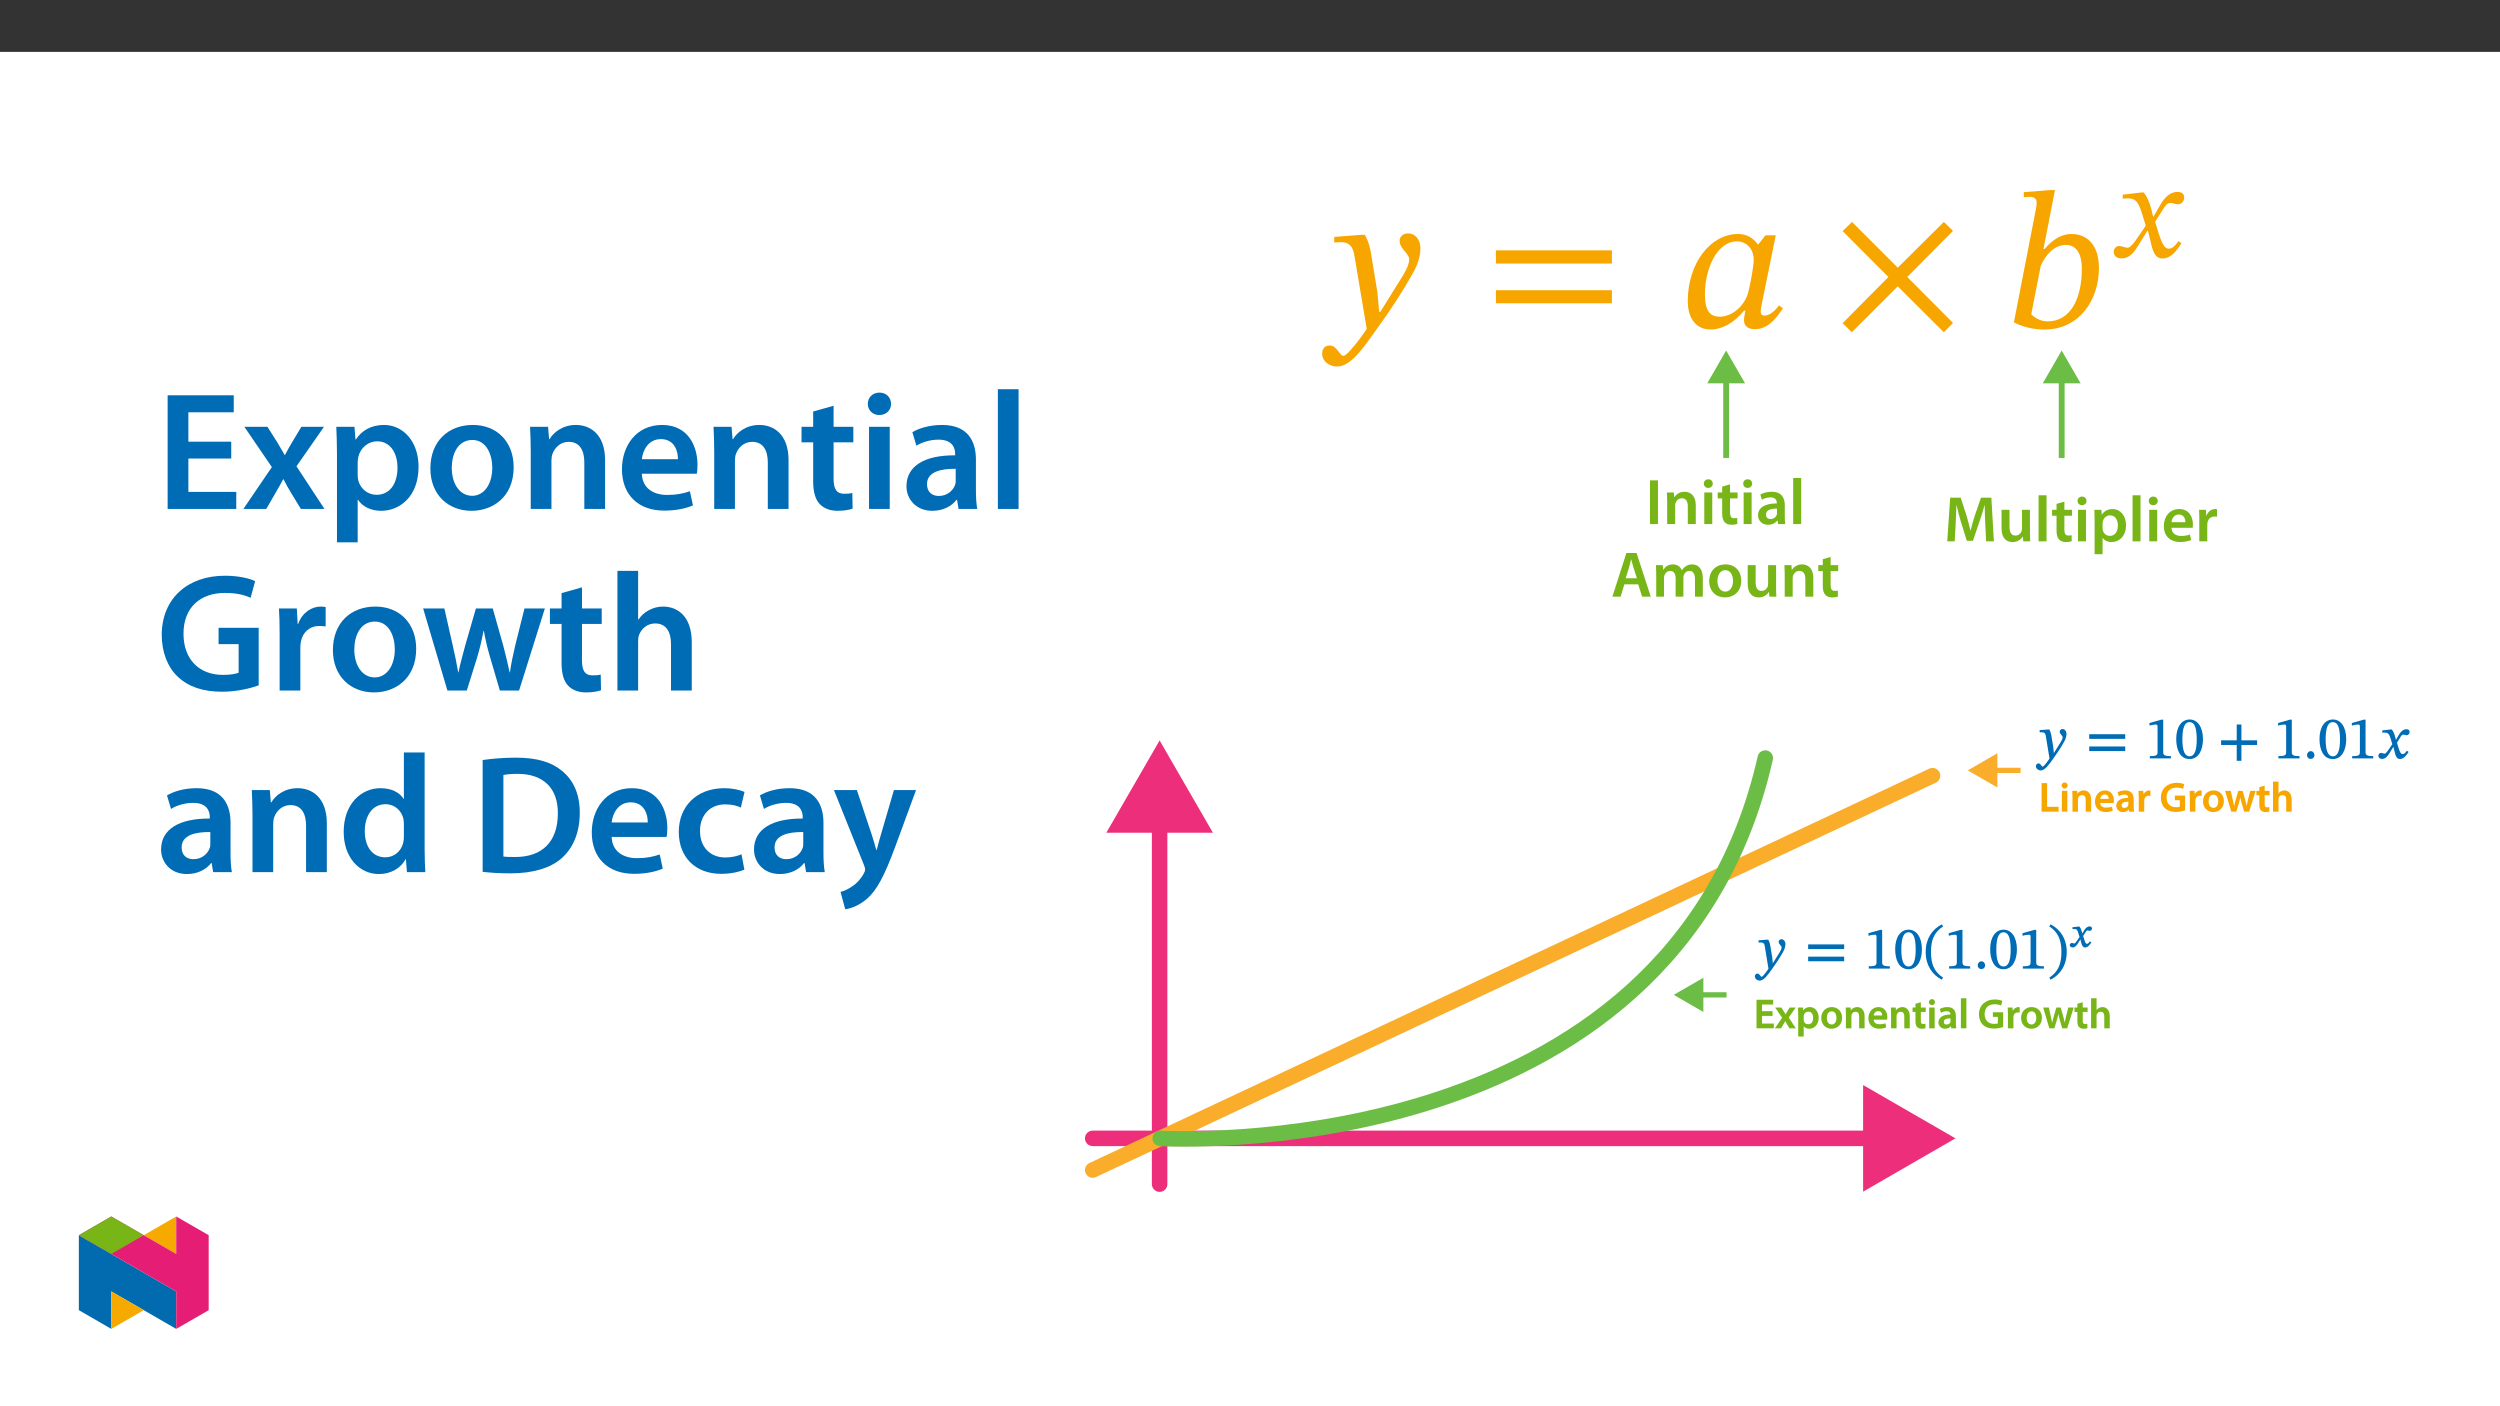 ﻿<?xml version="1.0" encoding="utf-8"?>
<svg xmlns="http://www.w3.org/2000/svg" xmlns:xlink="http://www.w3.org/1999/xlink" viewBox="0 0 960 540" version="1.1">
  <rect x="0" y="0" width="960" height="540" fill="#333333" stroke="none"/>
  <defs>
    <g>
      <symbol overflow="visible" id="glyph0-0">
        <path style="stroke:none;" d="M 0 0 L 8.031 0 L 8.031 -11.375 L -0.078 -11.375 L -0.078 0 Z M 4.031 -6.484 L 1.453 -10.359 L 6.5 -10.359 L 3.984 -6.562 Z M 4.516 -5.609 L 7.094 -9.484 L 7.094 -1.891 L 4.562 -5.688 Z M 1.328 -0.828 L 3.984 -4.812 L 6.5 -1.016 L 1.453 -1.016 Z M 0.734 -9.672 L 3.391 -5.688 L 0.859 -1.891 L 0.859 -9.484 Z M 0.734 -9.672 " />
      </symbol>
      <symbol overflow="visible" id="glyph0-1">
        <path style="stroke:none;" d="M 1.125 0 L 7.578 0 L 7.578 -1.859 L 3.156 -1.859 L 3.156 -10.969 L 1.047 -10.969 L 1.047 0 Z M 1.125 0 " />
      </symbol>
      <symbol overflow="visible" id="glyph0-2">
        <path style="stroke:none;" d="M 3.078 -0.109 L 3.078 -7.984 L 0.969 -7.984 L 0.969 0 L 3.078 0 Z M 2.047 -11.219 C 1.391 -11.219 0.859 -10.641 0.859 -10.047 C 0.859 -9.469 1.375 -8.875 2.031 -8.875 C 2.703 -8.875 3.203 -9.469 3.203 -10.047 C 3.188 -10.641 2.703 -11.219 2.047 -11.219 Z M 2.047 -11.219 " />
      </symbol>
      <symbol overflow="visible" id="glyph0-3">
        <path style="stroke:none;" d="M 1.047 0 L 3.078 0 L 3.078 -4.688 C 3.078 -4.906 3.109 -5.141 3.172 -5.312 C 3.375 -5.891 3.859 -6.344 4.641 -6.344 C 5.703 -6.344 6.047 -5.609 6.047 -4.5 L 6.047 0 L 8.141 0 L 8.141 -4.719 C 8.141 -7.172 6.672 -8.156 5.328 -8.156 C 4.031 -8.156 3.125 -7.391 2.797 -6.828 L 2.859 -6.828 L 2.75 -7.984 L 0.891 -7.984 C 0.938 -7.203 0.969 -6.453 0.969 -5.562 L 0.969 0 Z M 1.047 0 " />
      </symbol>
      <symbol overflow="visible" id="glyph0-4">
        <path style="stroke:none;" d="M 7.703 -3.438 C 7.734 -3.625 7.766 -3.906 7.766 -4.266 C 7.766 -5.984 6.875 -8.156 4.344 -8.156 C 1.859 -8.156 0.484 -6.031 0.484 -3.875 C 0.484 -1.5 2.047 0.156 4.562 0.156 C 5.672 0.156 6.594 -0.047 7.344 -0.359 L 7.016 -1.906 C 6.375 -1.688 5.734 -1.547 4.828 -1.547 C 3.562 -1.547 2.547 -2.047 2.5 -3.328 L 7.688 -3.328 Z M 2.5 -4.812 C 2.578 -5.609 3.031 -6.594 4.234 -6.594 C 5.547 -6.594 5.781 -5.531 5.766 -4.922 L 2.516 -4.922 Z M 2.5 -4.812 " />
      </symbol>
      <symbol overflow="visible" id="glyph0-5">
        <path style="stroke:none;" d="M 7.141 -4.766 C 7.141 -6.469 6.359 -8.156 3.875 -8.156 C 2.641 -8.156 1.578 -7.797 0.969 -7.422 L 1.406 -5.938 C 2.031 -6.344 2.766 -6.547 3.531 -6.547 C 4.906 -6.547 5.031 -5.812 5.031 -5.312 L 5.031 -5.297 C 2.25 -5.312 0.438 -4.188 0.438 -2.25 C 0.438 -1.062 1.391 0.172 2.953 0.172 C 3.969 0.172 4.828 -0.281 5.266 -0.859 L 5.234 -0.859 L 5.375 0 L 7.297 0 C 7.172 -0.594 7.141 -1.281 7.141 -1.969 Z M 5.078 -2.844 C 5.078 -2.688 5.078 -2.547 5.031 -2.406 C 4.844 -1.844 4.359 -1.453 3.562 -1.453 C 2.953 -1.453 2.516 -1.688 2.516 -2.453 C 2.516 -3.641 3.781 -3.812 5.078 -3.797 Z M 5.078 -2.844 " />
      </symbol>
      <symbol overflow="visible" id="glyph0-6">
        <path style="stroke:none;" d="M 1.047 0 L 3.078 0 L 3.078 -4.141 C 3.078 -4.344 3.094 -4.562 3.125 -4.734 C 3.297 -5.625 3.891 -6.109 4.812 -6.109 C 5.047 -6.109 5.234 -6.094 5.469 -6.047 L 5.469 -8.094 C 5.25 -8.141 5.125 -8.156 4.938 -8.156 C 4.094 -8.156 3.109 -7.484 2.75 -6.516 L 2.828 -6.516 L 2.734 -7.984 L 0.891 -7.984 C 0.953 -7.188 0.969 -6.422 0.969 -5.375 L 0.969 0 Z M 1.047 0 " />
      </symbol>
      <symbol overflow="visible" id="glyph0-7">
        <path style="stroke:none;" d="M 9.734 -6.156 L 5.859 -6.156 L 5.859 -4.391 L 7.766 -4.391 L 7.766 -1.875 C 7.594 -1.797 7.078 -1.703 6.359 -1.703 C 4.125 -1.703 2.688 -3.047 2.688 -5.484 C 2.688 -7.984 4.234 -9.234 6.531 -9.234 C 7.672 -9.234 8.391 -9.031 9 -8.734 L 9.484 -10.516 C 8.906 -10.812 7.875 -11.078 6.547 -11.078 C 3 -11.078 0.516 -8.797 0.5 -5.391 C 0.5 -3.766 1.047 -2.266 2.016 -1.359 C 3.031 -0.375 4.484 0.109 6.297 0.109 C 7.719 0.109 9.047 -0.234 9.797 -0.516 L 9.797 -6.156 Z M 9.734 -6.156 " />
      </symbol>
      <symbol overflow="visible" id="glyph0-8">
        <path style="stroke:none;" d="M 4.578 -8.156 C 2.234 -8.156 0.484 -6.484 0.484 -3.938 C 0.484 -1.438 2.266 0.172 4.453 0.172 C 6.422 0.172 8.5 -1.219 8.5 -4.062 C 8.5 -6.422 6.891 -8.156 4.578 -8.156 Z M 4.531 -6.516 C 5.859 -6.516 6.328 -5.234 6.328 -4.016 C 6.328 -2.438 5.625 -1.469 4.516 -1.469 C 3.328 -1.469 2.641 -2.484 2.641 -3.984 C 2.641 -5.281 3.141 -6.516 4.531 -6.516 Z M 4.531 -6.516 " />
      </symbol>
      <symbol overflow="visible" id="glyph0-9">
        <path style="stroke:none;" d="M 0.141 -7.875 L 2.469 0 L 4.391 0 L 5.406 -3.266 C 5.625 -4.031 5.812 -4.797 5.984 -5.641 L 5.891 -5.641 C 6.062 -4.812 6.234 -4.078 6.469 -3.266 L 7.422 0 L 9.328 0 L 11.844 -7.984 L 9.75 -7.984 L 8.859 -4.438 C 8.656 -3.516 8.469 -2.672 8.375 -1.938 L 8.453 -1.938 C 8.281 -2.672 8.078 -3.516 7.844 -4.438 L 6.844 -7.984 L 5.156 -7.984 L 4.109 -4.328 C 3.906 -3.531 3.656 -2.672 3.5 -1.938 L 3.594 -1.938 C 3.453 -2.672 3.281 -3.516 3.094 -4.344 L 2.281 -7.984 L 0.109 -7.984 Z M 0.141 -7.875 " />
      </symbol>
      <symbol overflow="visible" id="glyph0-10">
        <path style="stroke:none;" d="M 1.297 -9.328 L 1.297 -7.984 L 0.188 -7.984 L 0.188 -6.297 L 1.297 -6.297 L 1.297 -2.75 C 1.297 -1.734 1.5 -0.938 1.922 -0.5 C 2.297 -0.094 2.953 0.172 3.688 0.172 C 4.281 0.172 4.812 0.078 5.156 -0.047 L 5.125 -1.766 C 4.844 -1.672 4.656 -1.656 4.297 -1.656 C 3.547 -1.656 3.359 -2.031 3.359 -2.984 L 3.359 -6.297 L 5.234 -6.297 L 5.234 -7.984 L 3.359 -7.984 L 3.359 -10.016 L 1.297 -9.422 Z M 1.297 -9.328 " />
      </symbol>
      <symbol overflow="visible" id="glyph0-11">
        <path style="stroke:none;" d="M 1.047 0 L 3.078 0 L 3.078 -4.766 C 3.078 -4.969 3.094 -5.188 3.156 -5.359 C 3.375 -5.938 3.859 -6.344 4.625 -6.344 C 5.703 -6.344 6.047 -5.594 6.047 -4.484 L 6.047 0 L 8.141 0 L 8.141 -4.688 C 8.141 -7.172 6.688 -8.156 5.375 -8.156 C 4.875 -8.156 4.344 -8 3.953 -7.781 C 3.547 -7.578 3.219 -7.266 3.016 -6.938 L 3.078 -6.938 L 3.078 -11.531 L 0.969 -11.531 L 0.969 0 Z M 1.047 0 " />
      </symbol>
      <symbol overflow="visible" id="glyph0-12">
        <path style="stroke:none;" d="M 7.141 -6.578 L 3.156 -6.578 L 3.156 -9.125 L 7.438 -9.125 L 7.438 -10.969 L 1.047 -10.969 L 1.047 0 L 7.688 0 L 7.688 -1.828 L 3.156 -1.828 L 3.156 -4.766 L 7.203 -4.766 L 7.203 -6.578 Z M 7.141 -6.578 " />
      </symbol>
      <symbol overflow="visible" id="glyph0-13">
        <path style="stroke:none;" d="M 0.109 -7.797 L 2.656 -4.062 L -0.109 0 L 2.281 0 L 3.188 -1.578 C 3.422 -2.016 3.672 -2.391 3.875 -2.812 L 3.828 -2.812 C 4.031 -2.406 4.25 -2 4.516 -1.578 L 5.484 0 L 7.922 0 L 5.203 -4.141 L 7.891 -7.984 L 5.531 -7.984 L 4.641 -6.516 C 4.406 -6.125 4.172 -5.719 3.969 -5.328 L 4.016 -5.328 C 3.812 -5.688 3.594 -6.078 3.328 -6.484 L 2.375 -7.984 L -0.016 -7.984 Z M 0.109 -7.797 " />
      </symbol>
      <symbol overflow="visible" id="glyph0-14">
        <path style="stroke:none;" d="M 1.047 3.156 L 3.078 3.156 L 3.078 -0.859 L 3.016 -0.859 C 3.375 -0.266 4.25 0.172 5.234 0.172 C 7 0.172 8.828 -1.297 8.828 -4.094 C 8.828 -6.516 7.281 -8.156 5.5 -8.156 C 4.312 -8.156 3.344 -7.641 2.812 -6.797 L 2.875 -6.797 L 2.766 -7.984 L 0.891 -7.984 C 0.938 -7.141 0.969 -6.312 0.969 -5.297 L 0.969 3.156 Z M 3.078 -4.562 C 3.078 -4.719 3.109 -4.891 3.141 -5.047 C 3.344 -5.906 4.031 -6.391 4.844 -6.391 C 6.109 -6.391 6.688 -5.391 6.688 -4.016 C 6.688 -2.484 6.047 -1.562 4.797 -1.562 C 3.953 -1.562 3.328 -2.031 3.125 -2.828 C 3.094 -3 3.078 -3.172 3.078 -3.359 Z M 3.078 -4.562 " />
      </symbol>
      <symbol overflow="visible" id="glyph0-15">
        <path style="stroke:none;" d="M 1.047 0 L 3.078 0 L 3.078 -11.531 L 0.969 -11.531 L 0.969 0 Z M 1.047 0 " />
      </symbol>
      <symbol overflow="visible" id="glyph1-0">
        <path style="stroke:none;" d="M 7.406 -4.016 L 7.406 -4.375 C 7.406 -6.875 11.094 -8.672 11.094 -12.031 C 11.094 -14.422 9.031 -15.562 6.781 -15.562 C 4.469 -15.562 2.797 -14.141 2.797 -12.281 C 2.797 -11.203 3.328 -10.562 4.062 -10.562 C 4.609 -10.562 5.156 -10.984 5.156 -11.688 C 5.156 -12.562 4.672 -12.578 4.672 -13.344 C 4.672 -14.047 5.219 -14.469 6.578 -14.469 C 8.047 -14.469 8.875 -13.781 8.875 -11.969 C 8.875 -8.438 6.328 -7.594 6.328 -4.609 L 6.328 -3.891 L 7.406 -3.891 Z M 8.281 -1.219 C 8.281 -1.922 7.719 -2.688 6.922 -2.688 C 6.078 -2.688 5.484 -1.953 5.484 -1.219 C 5.484 -0.453 6 0.188 6.906 0.188 C 7.719 0.188 8.281 -0.484 8.281 -1.219 Z M 13.703 3.766 L 13.703 -18.219 L 0.141 -18.219 L 0.141 3.875 L 13.703 3.875 Z M 12.453 2.438 L 1.469 2.438 L 1.469 -16.828 L 12.359 -16.828 L 12.359 2.438 Z M 12.453 2.438 " />
      </symbol>
      <symbol overflow="visible" id="glyph1-1">
        <path style="stroke:none;" d="M 5.828 -7.562 C 5.547 -9.391 5.359 -10.219 4.844 -11.109 L 4.469 -11.109 L 1.125 -10.859 L 1.125 -10.078 L 1.266 -10 C 1.266 -10 1.703 -10.016 2.016 -10.016 C 3.422 -10.016 3.438 -9.016 3.594 -7.984 L 4.922 0.047 C 4.328 0.984 2.75 3.141 2.312 3.141 C 1.812 3.141 1.562 1.922 0.688 1.922 C 0.156 1.922 -0.297 2.344 -0.297 3.031 C -0.297 3.875 0.594 4.625 1.562 4.625 C 3.297 4.625 4.953 2.016 6.672 -0.359 C 7.859 -2.016 9.172 -3.984 10.406 -6.172 C 11.141 -7.406 11.438 -8.531 11.438 -9.422 C 11.438 -10.406 10.766 -11.281 9.922 -11.281 C 9.266 -11.281 8.828 -10.75 8.828 -10.266 C 8.828 -9.391 9.953 -8.75 9.953 -8.156 C 9.953 -7.609 9.766 -7.156 9.219 -6.25 L 6.594 -2.047 L 6.578 -2.047 L 6.375 -4.219 Z M 5.828 -7.562 " />
      </symbol>
      <symbol overflow="visible" id="glyph1-2">
        <path style="stroke:none;" d="M 15.156 -7.609 L 15.156 -9.281 L 1.328 -9.281 L 1.328 -7.5 L 15.156 -7.5 Z M 15.156 -2.938 L 15.156 -4.578 L 1.328 -4.578 L 1.328 -2.812 L 15.156 -2.812 Z M 15.156 -2.938 " />
      </symbol>
      <symbol overflow="visible" id="glyph1-3">
        <path style="stroke:none;" d="M 9.828 -0.109 L 9.828 -0.875 C 7.656 -0.875 6.875 -1.172 6.875 -2.297 L 6.875 -14.875 L 6.141 -14.875 L 1.609 -13.594 L 1.609 -12.578 C 2.406 -12.859 3.578 -13 4.031 -13 C 4.609 -13 4.703 -12.797 4.703 -11.984 L 4.703 -2.297 C 4.703 -1.141 3.984 -0.875 1.734 -0.875 L 1.734 0 L 9.828 0 Z M 9.828 -0.109 " />
      </symbol>
      <symbol overflow="visible" id="glyph1-4">
        <path style="stroke:none;" d="M 10.797 -7.375 C 10.797 -12.109 8.672 -14.938 5.703 -14.938 C 2.391 -14.938 0.531 -11.812 0.531 -7.453 C 0.531 -3.391 1.969 0.25 5.656 0.25 C 9.266 0.25 10.797 -3.469 10.797 -7.375 Z M 8.406 -7.25 C 8.406 -2.844 7.469 -0.797 5.656 -0.797 C 3.828 -0.797 2.891 -2.891 2.891 -7.328 C 2.891 -11.875 3.828 -13.938 5.641 -13.938 C 7.516 -13.938 8.406 -11.891 8.406 -7.25 Z M 8.406 -7.25 " />
      </symbol>
      <symbol overflow="visible" id="glyph1-5">
        <path style="stroke:none;" d="M 15.156 -5.266 L 15.156 -6.938 L 9.141 -6.938 L 9.141 -13.016 L 7.328 -13.016 L 7.328 -6.938 L 1.328 -6.938 L 1.328 -5.156 L 7.328 -5.156 L 7.328 0.922 L 9.141 0.922 L 9.141 -5.156 L 15.156 -5.156 Z M 15.156 -5.266 " />
      </symbol>
      <symbol overflow="visible" id="glyph1-6">
        <path style="stroke:none;" d="M 4.234 -1.234 C 4.234 -2 3.688 -2.781 2.812 -2.781 C 1.969 -2.781 1.375 -2.016 1.375 -1.266 C 1.375 -0.484 1.906 0.188 2.797 0.188 C 3.688 0.188 4.234 -0.531 4.234 -1.234 Z M 4.234 -1.234 " />
      </symbol>
      <symbol overflow="visible" id="glyph1-7">
        <path style="stroke:none;" d="M 7.219 -7.062 L 7.203 -7.062 L 6.938 -8.109 C 6.625 -9.359 6.172 -10.453 5.594 -11.109 L 5.219 -11.109 L 1.953 -10.75 L 1.953 -9.953 L 2.078 -9.859 C 2.078 -9.859 2.391 -9.906 2.75 -9.906 C 4.266 -9.922 4.562 -9.422 5.188 -7.5 L 5.797 -5.438 L 4.188 -3.094 C 3.297 -1.812 2.953 -1.812 2.859 -1.812 C 2.469 -1.812 1.922 -2.109 1.422 -2.109 C 0.875 -2.109 0.438 -1.484 0.438 -1.031 C 0.438 -0.453 0.875 0.203 1.859 0.203 C 3.234 0.203 4.031 -0.891 4.766 -2.078 L 6.219 -4.453 L 6.766 -2.25 C 7.078 -0.75 7.672 0.234 8.734 0.234 C 10.297 0.234 11.297 -1.359 12.062 -2.469 L 11.422 -2.953 C 10.75 -2.078 10.391 -1.656 9.781 -1.656 C 9.078 -1.656 8.688 -2.391 8.047 -4.5 L 7.594 -6.031 L 8.938 -8.188 C 9.328 -8.828 9.609 -9.125 10.125 -9.125 C 10.422 -9.125 10.953 -8.891 11.328 -8.891 C 11.938 -8.891 12.453 -9.531 12.453 -10.078 C 12.453 -10.734 12.109 -11.203 11.234 -11.203 C 9.875 -11.203 8.891 -10.062 8.281 -8.969 L 7.172 -7.062 Z M 7.219 -7.062 " />
      </symbol>
      <symbol overflow="visible" id="glyph1-8">
        <path style="stroke:none;" d="M 0.891 -6.391 C 0.891 -1.359 3.328 2.344 7.109 4.281 L 7.562 3.469 C 4.156 1.219 2.938 -1.781 2.938 -6.391 C 2.938 -10.953 4.156 -13.938 7.594 -16.203 L 7.109 -16.984 C 3.328 -15.062 0.891 -11.391 0.891 -6.391 Z M 0.891 -6.391 " />
      </symbol>
      <symbol overflow="visible" id="glyph1-9">
        <path style="stroke:none;" d="M 7.25 -6.391 C 7.25 -11.391 4.812 -15.062 1.031 -16.984 L 0.547 -16.203 C 3.984 -13.938 5.203 -10.953 5.203 -6.391 C 5.203 -1.781 3.984 1.219 0.578 3.469 L 1.031 4.281 C 4.812 2.344 7.25 -1.359 7.25 -6.391 Z M 7.25 -6.391 " />
      </symbol>
      <symbol overflow="visible" id="glyph2-0">
        <path style="stroke:none;" d="M 5.266 -2.859 L 5.266 -3.109 C 5.266 -4.859 7.844 -6.109 7.844 -8.469 C 7.844 -10.141 6.328 -11.016 4.75 -11.016 C 3.125 -11.016 1.875 -9.953 1.875 -8.656 C 1.875 -7.891 2.328 -7.391 2.844 -7.391 C 3.219 -7.391 3.688 -7.734 3.688 -8.234 C 3.688 -8.844 3.359 -8.859 3.359 -9.391 C 3.359 -9.891 3.656 -10.125 4.609 -10.125 C 5.625 -10.125 6.125 -9.688 6.125 -8.422 C 6.125 -5.953 4.344 -5.359 4.344 -3.281 L 4.344 -2.734 L 5.266 -2.734 Z M 5.875 -0.906 C 5.875 -1.391 5.406 -1.984 4.844 -1.984 C 4.25 -1.984 3.75 -1.406 3.75 -0.906 C 3.75 -0.375 4.203 0.125 4.828 0.125 C 5.406 0.125 5.875 -0.391 5.875 -0.906 Z M 9.672 2.578 L 9.672 -12.875 L 0.016 -12.875 L 0.016 2.719 L 9.672 2.719 Z M 8.719 1.594 L 1.109 1.594 L 1.109 -11.781 L 8.562 -11.781 L 8.562 1.594 Z M 8.719 1.594 " />
      </symbol>
      <symbol overflow="visible" id="glyph2-1">
        <path style="stroke:none;" d="M 5.062 -5.062 L 5.109 -5.062 L 4.938 -5.734 C 4.719 -6.594 4.375 -7.391 3.953 -7.891 L 3.656 -7.891 L 1.281 -7.625 L 1.281 -7.016 L 1.531 -6.922 C 1.531 -6.922 1.672 -6.938 1.922 -6.938 C 2.984 -6.953 3.109 -6.641 3.547 -5.297 L 3.984 -3.875 L 2.875 -2.25 C 2.25 -1.344 2.062 -1.375 2 -1.375 C 1.734 -1.375 1.344 -1.594 1 -1.594 C 0.609 -1.594 0.219 -1.094 0.219 -0.766 C 0.219 -0.375 0.609 0.141 1.297 0.141 C 2.266 0.141 2.891 -0.641 3.406 -1.469 L 4.391 -3.109 L 4.281 -3.109 L 4.656 -1.625 C 4.875 -0.578 5.375 0.156 6.109 0.156 C 7.203 0.156 7.969 -0.969 8.516 -1.797 L 7.969 -2.219 C 7.469 -1.547 7.266 -1.266 6.859 -1.266 C 6.359 -1.266 6.156 -1.719 5.719 -3.188 L 5.375 -4.266 L 6.328 -5.75 C 6.594 -6.188 6.719 -6.391 7.094 -6.391 C 7.297 -6.391 7.672 -6.219 7.922 -6.219 C 8.359 -6.219 8.797 -6.719 8.797 -7.109 C 8.797 -7.562 8.469 -7.953 7.859 -7.953 C 6.922 -7.953 6.156 -7.125 5.734 -6.359 L 4.969 -5.062 Z M 5.062 -5.062 " />
      </symbol>
      <symbol overflow="visible" id="glyph3-0">
        <path style="stroke:none;" d="M 0 0 L 12.453 0 L 12.453 -17.438 L 0 -17.438 Z M 6.219 -9.844 L 2 -16.188 L 10.453 -16.188 Z M 6.969 -8.719 L 11.203 -15.062 L 11.203 -2.359 Z M 2 -1.25 L 6.219 -7.594 L 10.453 -1.25 Z M 1.25 -15.062 L 5.484 -8.719 L 1.25 -2.359 Z M 1.25 -15.062 " />
      </symbol>
      <symbol overflow="visible" id="glyph3-1">
        <path style="stroke:none;" d="M 16.266 0 L 19.25 0 L 18.281 -16.781 L 14.297 -16.781 L 11.984 -10.062 C 11.328 -8.094 10.766 -6.031 10.312 -4.203 L 10.234 -4.203 C 9.812 -6.078 9.297 -8.062 8.688 -10.031 L 6.5 -16.781 L 2.469 -16.781 L 1.344 0 L 4.203 0 L 4.578 -6.75 C 4.703 -9.047 4.812 -11.703 4.875 -13.891 L 4.938 -13.891 C 5.375 -11.812 5.984 -9.516 6.625 -7.375 L 8.859 -0.203 L 11.203 -0.203 L 13.672 -7.469 C 14.422 -9.594 15.125 -11.859 15.672 -13.891 L 15.734 -13.891 C 15.719 -11.625 15.844 -9.016 15.938 -6.844 Z M 16.266 0 " />
      </symbol>
      <symbol overflow="visible" id="glyph3-2">
        <path style="stroke:none;" d="M 12.5 -12.125 L 9.438 -12.125 L 9.438 -4.812 C 9.438 -4.453 9.391 -4.109 9.266 -3.859 C 8.969 -3.062 8.172 -2.219 6.922 -2.219 C 5.312 -2.219 4.656 -3.516 4.656 -5.531 L 4.656 -12.125 L 1.594 -12.125 L 1.594 -5 C 1.594 -1.047 3.609 0.281 5.797 0.281 C 8 0.281 9.188 -0.969 9.719 -1.812 L 9.781 -1.812 L 9.938 0 L 12.609 0 C 12.547 -1 12.5 -2.188 12.5 -3.641 Z M 12.5 -12.125 " />
      </symbol>
      <symbol overflow="visible" id="glyph3-3">
        <path style="stroke:none;" d="M 1.641 0 L 4.703 0 L 4.703 -17.688 L 1.641 -17.688 Z M 1.641 0 " />
      </symbol>
      <symbol overflow="visible" id="glyph3-4">
        <path style="stroke:none;" d="M 2.141 -14.391 L 2.141 -12.125 L 0.422 -12.125 L 0.422 -9.844 L 2.141 -9.844 L 2.141 -4.141 C 2.141 -2.547 2.438 -1.422 3.109 -0.719 C 3.688 -0.094 4.609 0.281 5.75 0.281 C 6.703 0.281 7.516 0.125 7.969 -0.047 L 7.922 -2.359 C 7.578 -2.266 7.266 -2.234 6.719 -2.234 C 5.547 -2.234 5.156 -2.984 5.156 -4.484 L 5.156 -9.844 L 8.062 -9.844 L 8.062 -12.125 L 5.156 -12.125 L 5.156 -15.25 Z M 2.141 -14.391 " />
      </symbol>
      <symbol overflow="visible" id="glyph3-5">
        <path style="stroke:none;" d="M 4.703 0 L 4.703 -12.125 L 1.641 -12.125 L 1.641 0 Z M 3.188 -17.188 C 2.172 -17.188 1.469 -16.469 1.469 -15.516 C 1.469 -14.625 2.141 -13.875 3.156 -13.875 C 4.234 -13.875 4.906 -14.625 4.906 -15.516 C 4.875 -16.469 4.234 -17.188 3.188 -17.188 Z M 3.188 -17.188 " />
      </symbol>
      <symbol overflow="visible" id="glyph3-6">
        <path style="stroke:none;" d="M 1.641 4.938 L 4.703 4.938 L 4.703 -1.344 L 4.75 -1.344 C 5.375 -0.375 6.656 0.281 8.172 0.281 C 10.938 0.281 13.703 -1.844 13.703 -6.219 C 13.703 -10.016 11.375 -12.406 8.594 -12.406 C 6.75 -12.406 5.328 -11.625 4.438 -10.266 L 4.391 -10.266 L 4.234 -12.125 L 1.547 -12.125 C 1.594 -10.984 1.641 -9.688 1.641 -8.094 Z M 4.703 -6.953 C 4.703 -7.203 4.75 -7.469 4.812 -7.719 C 5.125 -9.062 6.297 -9.984 7.578 -9.984 C 9.531 -9.984 10.578 -8.25 10.578 -6.109 C 10.578 -3.719 9.438 -2.094 7.5 -2.094 C 6.172 -2.094 5.109 -2.984 4.781 -4.234 C 4.734 -4.516 4.703 -4.781 4.703 -5.078 Z M 4.703 -6.953 " />
      </symbol>
      <symbol overflow="visible" id="glyph3-7">
        <path style="stroke:none;" d="M 11.938 -5.203 C 11.984 -5.484 12.031 -5.922 12.031 -6.5 C 12.031 -9.172 10.734 -12.406 6.797 -12.406 C 2.906 -12.406 0.875 -9.234 0.875 -5.875 C 0.875 -2.172 3.188 0.25 7.125 0.25 C 8.859 0.25 10.312 -0.078 11.359 -0.516 L 10.906 -2.609 C 9.969 -2.297 8.969 -2.062 7.547 -2.062 C 5.578 -2.062 3.891 -3.016 3.812 -5.203 Z M 3.812 -7.344 C 3.938 -8.594 4.734 -10.312 6.625 -10.312 C 8.672 -10.312 9.172 -8.469 9.141 -7.344 Z M 3.812 -7.344 " />
      </symbol>
      <symbol overflow="visible" id="glyph3-8">
        <path style="stroke:none;" d="M 1.641 0 L 4.703 0 L 4.703 -6.297 C 4.703 -6.625 4.734 -6.953 4.781 -7.219 C 5.062 -8.625 6.078 -9.531 7.516 -9.531 C 7.891 -9.531 8.172 -9.516 8.438 -9.469 L 8.438 -12.328 C 8.188 -12.375 8.016 -12.406 7.719 -12.406 C 6.406 -12.406 4.984 -11.531 4.391 -9.844 L 4.312 -9.844 L 4.188 -12.125 L 1.547 -12.125 C 1.625 -11.062 1.641 -9.859 1.641 -8.219 Z M 1.641 0 " />
      </symbol>
      <symbol overflow="visible" id="glyph3-9">
        <path style="stroke:none;" d="M 1.766 -16.781 L 1.766 0 L 4.828 0 L 4.828 -16.781 Z M 1.766 -16.781 " />
      </symbol>
      <symbol overflow="visible" id="glyph3-10">
        <path style="stroke:none;" d="M 1.641 0 L 4.703 0 L 4.703 -7.141 C 4.703 -7.5 4.75 -7.875 4.859 -8.125 C 5.188 -9.047 6.031 -9.906 7.25 -9.906 C 8.922 -9.906 9.562 -8.594 9.562 -6.844 L 9.562 0 L 12.625 0 L 12.625 -7.203 C 12.625 -11.031 10.438 -12.406 8.312 -12.406 C 6.297 -12.406 4.984 -11.25 4.438 -10.312 L 4.359 -10.312 L 4.203 -12.125 L 1.547 -12.125 C 1.594 -11.078 1.641 -9.906 1.641 -8.516 Z M 1.641 0 " />
      </symbol>
      <symbol overflow="visible" id="glyph3-11">
        <path style="stroke:none;" d="M 11.062 -7.266 C 11.062 -9.938 9.938 -12.406 6.047 -12.406 C 4.141 -12.406 2.562 -11.875 1.672 -11.328 L 2.266 -9.344 C 3.094 -9.859 4.328 -10.234 5.531 -10.234 C 7.672 -10.234 8 -8.922 8 -8.125 L 8 -7.922 C 3.516 -7.938 0.797 -6.375 0.797 -3.344 C 0.797 -1.5 2.172 0.281 4.609 0.281 C 6.203 0.281 7.469 -0.406 8.188 -1.344 L 8.266 -1.344 L 8.5 0 L 11.25 0 C 11.109 -0.75 11.062 -1.812 11.062 -2.906 Z M 8.062 -4.266 C 8.062 -4.031 8.062 -3.812 8 -3.594 C 7.703 -2.719 6.828 -1.922 5.578 -1.922 C 4.609 -1.922 3.828 -2.469 3.828 -3.656 C 3.828 -5.5 5.906 -5.953 8.062 -5.922 Z M 8.062 -4.266 " />
      </symbol>
      <symbol overflow="visible" id="glyph3-12">
        <path style="stroke:none;" d="M 10.438 -4.75 L 11.953 0 L 15.266 0 L 9.812 -16.781 L 5.906 -16.781 L 0.516 0 L 3.688 0 L 5.125 -4.75 Z M 5.625 -7.078 L 6.922 -11.203 C 7.203 -12.203 7.469 -13.375 7.719 -14.344 L 7.766 -14.344 C 8.016 -13.375 8.297 -12.234 8.625 -11.203 L 9.938 -7.078 Z M 5.625 -7.078 " />
      </symbol>
      <symbol overflow="visible" id="glyph3-13">
        <path style="stroke:none;" d="M 1.641 0 L 4.625 0 L 4.625 -7.172 C 4.625 -7.516 4.688 -7.875 4.781 -8.188 C 5.078 -9.016 5.859 -9.906 7 -9.906 C 8.422 -9.906 9.094 -8.719 9.094 -7.031 L 9.094 0 L 12.078 0 L 12.078 -7.266 C 12.078 -7.625 12.125 -8.016 12.234 -8.297 C 12.547 -9.172 13.328 -9.906 14.375 -9.906 C 15.844 -9.906 16.531 -8.719 16.531 -6.703 L 16.531 0 L 19.531 0 L 19.531 -7.141 C 19.531 -11.031 17.484 -12.406 15.484 -12.406 C 14.469 -12.406 13.703 -12.156 13 -11.688 C 12.453 -11.328 11.953 -10.828 11.531 -10.156 L 11.484 -10.156 C 10.953 -11.5 9.719 -12.406 8.125 -12.406 C 6.047 -12.406 4.953 -11.281 4.391 -10.344 L 4.312 -10.344 L 4.156 -12.125 L 1.547 -12.125 C 1.594 -11.078 1.641 -9.906 1.641 -8.516 Z M 1.641 0 " />
      </symbol>
      <symbol overflow="visible" id="glyph3-14">
        <path style="stroke:none;" d="M 7.141 -12.406 C 3.484 -12.406 0.875 -9.969 0.875 -5.984 C 0.875 -2.062 3.531 0.281 6.953 0.281 C 10.031 0.281 13.172 -1.719 13.172 -6.172 C 13.172 -9.859 10.766 -12.406 7.141 -12.406 Z M 7.078 -10.188 C 9.172 -10.188 10.016 -8 10.016 -6.109 C 10.016 -3.641 8.797 -1.938 7.047 -1.938 C 5.203 -1.938 4.031 -3.719 4.031 -6.047 C 4.031 -8.062 4.906 -10.188 7.078 -10.188 Z M 7.078 -10.188 " />
      </symbol>
      <symbol overflow="visible" id="glyph4-0">
        <path style="stroke:none;" d="M 23.906 -12.703 L 23.906 -13.891 C 23.906 -22.047 35.938 -27.875 35.938 -38.859 C 35.938 -46.625 29.438 -49.984 22.109 -49.984 C 14.562 -49.984 9.422 -45.734 9.422 -39.672 C 9.422 -36.156 10.828 -34.453 13.219 -34.453 C 15.016 -34.453 16.594 -35.422 16.594 -37.734 C 16.594 -40.578 15.016 -40.641 15.016 -43.109 C 15.016 -45.422 17.031 -47.141 21.438 -47.141 C 26.219 -47.141 29.219 -44.531 29.219 -38.625 C 29.219 -27.125 20.922 -24.359 20.922 -14.641 L 20.922 -12.703 Z M 26.75 -3.594 C 26.75 -5.906 25.188 -8 22.562 -8 C 19.797 -8 18.156 -5.984 18.156 -3.594 C 18.156 -1.125 19.578 0.594 22.484 0.594 C 25.188 0.594 26.75 -1.203 26.75 -3.594 Z M 44.453 12.625 L 44.453 -58.656 L 0.75 -58.656 L 0.75 12.625 Z M 40.578 8.672 L 4.562 8.672 L 4.562 -54.844 L 40.578 -54.844 Z M 40.578 8.672 " />
      </symbol>
      <symbol overflow="visible" id="glyph4-1">
        <path style="stroke:none;" d="M 18.75 -24.281 C 17.859 -30.266 17.328 -32.656 15.688 -35.484 L 14.562 -35.484 L 3.953 -34.672 L 3.953 -32.5 C 3.953 -32.5 5.531 -32.656 6.578 -32.656 C 11.141 -32.656 11.5 -28.984 12.031 -25.625 L 16.438 0.672 C 14.344 3.891 8.969 10.984 7.547 10.984 C 5.906 10.984 5.078 7.031 2.234 7.031 C 0.516 7.031 -0.672 8 -0.672 10.234 C -0.672 13 1.938 15.094 5.078 15.094 C 10.766 15.094 15.984 6.656 21.594 -1.125 C 25.484 -6.5 29.734 -12.922 33.766 -20.031 C 36.156 -24.062 37.062 -27.422 37.062 -30.328 C 37.062 -33.547 35.125 -36.016 32.359 -36.016 C 30.188 -36.016 29.062 -34.672 29.062 -33.094 C 29.062 -30.266 32.734 -28.172 32.734 -26.219 C 32.734 -24.438 32.047 -22.641 30.266 -19.719 L 21.672 -5.906 L 21.219 -5.906 L 20.547 -13.375 Z M 18.75 -24.281 " />
      </symbol>
      <symbol overflow="visible" id="glyph4-2">
        <path style="stroke:none;" d="M 49.172 -24.438 L 49.172 -29.516 L 4.625 -29.516 L 4.625 -24.438 Z M 49.172 -9.188 L 49.172 -14.203 L 4.625 -14.203 L 4.625 -9.188 Z M 49.172 -9.188 " />
      </symbol>
      <symbol overflow="visible" id="glyph4-3">
        <path style="stroke:none;" d="M 37.516 -35.266 L 33.547 -35.266 L 30.859 -31.828 L 30.562 -31.828 C 29.297 -33.703 26.906 -35.797 23.094 -35.797 C 12.406 -35.797 3.812 -24.578 3.734 -10.234 C 3.656 -2.688 7.547 0.891 12.484 0.891 C 16.812 0.891 21.438 -1.562 25.328 -6.344 L 25.859 -6.344 C 25.625 -5 25.328 -4.031 25.328 -2.609 C 25.328 -0.453 26.906 0.75 29.438 0.75 C 34.141 0.75 37.203 -2.609 40.266 -7.25 L 38.781 -8.375 C 37.812 -7.094 35.641 -4.484 33.25 -4.484 C 32.047 -4.484 31.75 -5.078 31.75 -6.047 C 31.75 -7.172 32.125 -8.812 32.125 -8.812 Z M 29.062 -25.922 C 29.062 -23.312 27.719 -16.438 26.969 -13.453 C 25.547 -8.062 20.703 -4.031 15.984 -4.031 C 12.547 -4.031 10.312 -5.984 10.312 -12.547 C 10.312 -22.719 15.094 -32.953 22.562 -32.953 C 26.75 -32.953 29.062 -29.516 29.062 -25.922 Z M 29.062 -25.922 " />
      </symbol>
      <symbol overflow="visible" id="glyph4-4">
        <path style="stroke:none;" d="M 45.656 -1.641 L 28.094 -19.281 L 45.656 -36.984 L 42.141 -40.422 L 24.438 -22.859 L 6.875 -40.422 L 3.281 -36.906 L 20.844 -19.281 L 3.281 -1.562 L 6.797 1.938 L 24.438 -15.688 L 42.141 1.938 Z M 45.656 -1.641 " />
      </symbol>
      <symbol overflow="visible" id="glyph4-5">
        <path style="stroke:none;" d="M 14.797 -30.031 L 19.203 -52.672 L 17.562 -52.672 L 7.25 -51.859 L 7.25 -49.906 C 7.25 -49.906 8.672 -50.062 9.484 -50.062 C 10.984 -50.062 12.172 -49.531 12.172 -47.891 C 12.172 -47 11.953 -45.578 11.875 -45.281 L 3.438 -1.875 C 7.094 0 10.906 0.891 15.25 0.891 C 28.547 0.891 36.094 -10.453 36.094 -22.719 C 36.094 -31.688 31.453 -35.797 25.547 -35.797 C 21.594 -35.797 18.375 -33.625 15.172 -30.031 Z M 13.75 -23.609 C 15.312 -27.125 18.609 -31.609 23.391 -31.609 C 26.75 -31.609 29.516 -29.141 29.516 -22.422 C 29.516 -11.062 25.25 -2.234 16.359 -2.234 C 13.219 -2.234 11.062 -4.031 10.094 -4.938 Z M 13.75 -23.609 " />
      </symbol>
      <symbol overflow="visible" id="glyph5-0">
        <path style="stroke:none;" d="M 16.734 -8.891 L 16.734 -9.734 C 16.734 -15.422 25.156 -19.5 25.156 -27.188 C 25.156 -32.641 20.609 -34.984 15.484 -34.984 C 10.203 -34.984 6.594 -32 6.594 -27.766 C 6.594 -25.312 7.578 -24.109 9.25 -24.109 C 10.516 -24.109 11.609 -24.781 11.609 -26.406 C 11.609 -28.391 10.516 -28.453 10.516 -30.172 C 10.516 -31.797 11.922 -33 15.016 -33 C 18.359 -33 20.453 -31.172 20.453 -27.031 C 20.453 -18.984 14.641 -17.047 14.641 -10.25 L 14.641 -8.891 Z M 18.719 -2.516 C 18.719 -4.125 17.625 -5.594 15.797 -5.594 C 13.859 -5.594 12.703 -4.188 12.703 -2.516 C 12.703 -0.781 13.703 0.422 15.734 0.422 C 17.625 0.422 18.719 -0.844 18.719 -2.516 Z M 31.109 8.844 L 31.109 -41.047 L 0.516 -41.047 L 0.516 8.844 Z M 28.391 6.062 L 3.188 6.062 L 3.188 -38.391 L 28.391 -38.391 Z M 28.391 6.062 " />
      </symbol>
      <symbol overflow="visible" id="glyph5-1">
        <path style="stroke:none;" d="M 16.469 -15.578 L 16.312 -15.578 L 15.688 -18.25 C 14.953 -21.078 13.969 -23.375 12.703 -24.844 L 11.922 -24.844 L 4.656 -24 L 4.656 -22.438 C 4.656 -22.438 5.438 -22.594 6.281 -22.594 C 9.734 -22.641 10.609 -21.234 12.031 -16.844 L 13.5 -12.078 L 9.734 -6.594 C 7.688 -3.656 6.75 -3.609 6.531 -3.609 C 5.641 -3.609 4.391 -4.281 3.25 -4.281 C 1.984 -4.281 1.203 -3.141 1.203 -2.094 C 1.203 -0.781 1.984 0.469 4.234 0.469 C 7.375 0.469 9.094 -1.984 10.766 -4.703 L 14.125 -10.141 L 14.328 -10.141 L 15.641 -4.859 C 16.375 -1.469 17.516 0.516 19.922 0.516 C 23.484 0.516 25.672 -3.031 27.188 -5.328 L 26.094 -6.172 C 24.688 -4.281 23.688 -3.25 22.328 -3.25 C 20.703 -3.25 19.656 -5.172 18.203 -9.984 L 17.094 -13.547 L 20.297 -18.625 C 21.188 -20.078 21.906 -20.812 23.109 -20.812 C 23.797 -20.812 25 -20.297 25.828 -20.297 C 27.25 -20.297 28.234 -21.5 28.234 -22.75 C 28.234 -24.219 27.609 -25.047 25.625 -25.047 C 22.547 -25.047 20.453 -22.484 19.031 -19.984 Z M 16.469 -15.578 " />
      </symbol>
      <symbol overflow="visible" id="glyph6-0">
        <path style="stroke:none;" d="M 0 0 L 32.375 0 L 32.375 -45.328 L 0 -45.328 Z M 16.188 -25.578 L 5.188 -42.094 L 27.188 -42.094 Z M 18.125 -22.656 L 29.141 -39.172 L 29.141 -6.156 Z M 5.188 -3.234 L 16.188 -19.75 L 27.188 -3.234 Z M 3.234 -39.172 L 14.25 -22.656 L 3.234 -6.156 Z M 3.234 -39.172 " />
      </symbol>
      <symbol overflow="visible" id="glyph6-1">
        <path style="stroke:none;" d="M 29.016 -25.828 L 12.562 -25.828 L 12.562 -37.109 L 29.984 -37.109 L 29.984 -43.641 L 4.594 -43.641 L 4.594 0 L 30.953 0 L 30.953 -6.547 L 12.562 -6.547 L 12.562 -19.359 L 29.016 -19.359 Z M 29.016 -25.828 " />
      </symbol>
      <symbol overflow="visible" id="glyph6-2">
        <path style="stroke:none;" d="M 0.719 -31.531 L 11.266 -16.062 L 0.328 0 L 9.125 0 L 12.75 -6.281 C 13.734 -8.031 14.703 -9.578 15.609 -11.391 L 15.734 -11.391 C 16.641 -9.641 17.547 -7.969 18.578 -6.281 L 22.406 0 L 31.469 0 L 20.719 -16.375 L 31.281 -31.531 L 22.594 -31.531 L 19.094 -25.703 C 18.125 -24.094 17.219 -22.469 16.312 -20.719 L 16.188 -20.719 C 15.281 -22.344 14.375 -23.891 13.344 -25.578 L 9.578 -31.531 Z M 0.719 -31.531 " />
      </symbol>
      <symbol overflow="visible" id="glyph6-3">
        <path style="stroke:none;" d="M 4.281 12.828 L 12.234 12.828 L 12.234 -3.5 L 12.375 -3.5 C 13.984 -0.969 17.281 0.719 21.234 0.719 C 28.422 0.719 35.609 -4.797 35.609 -16.188 C 35.609 -26.031 29.594 -32.25 22.344 -32.25 C 17.547 -32.25 13.859 -30.234 11.531 -26.672 L 11.391 -26.672 L 11 -31.531 L 4.016 -31.531 C 4.141 -28.562 4.281 -25.188 4.281 -21.047 Z M 12.234 -18.062 C 12.234 -18.719 12.375 -19.422 12.5 -20.078 C 13.344 -23.562 16.375 -25.969 19.688 -25.969 C 24.797 -25.969 27.516 -21.438 27.516 -15.859 C 27.516 -9.641 24.547 -5.438 19.484 -5.438 C 16.062 -5.438 13.281 -7.766 12.438 -11 C 12.297 -11.719 12.234 -12.438 12.234 -13.203 Z M 12.234 -18.062 " />
      </symbol>
      <symbol overflow="visible" id="glyph6-4">
        <path style="stroke:none;" d="M 18.578 -32.25 C 9.062 -32.25 2.266 -25.906 2.266 -15.547 C 2.266 -5.375 9.188 0.719 18.062 0.719 C 26.094 0.719 34.25 -4.469 34.25 -16.062 C 34.25 -25.641 27.969 -32.25 18.578 -32.25 Z M 18.391 -26.484 C 23.828 -26.484 26.031 -20.781 26.031 -15.859 C 26.031 -9.453 22.859 -5.047 18.328 -5.047 C 13.531 -5.047 10.484 -9.641 10.484 -15.734 C 10.484 -20.984 12.75 -26.484 18.391 -26.484 Z M 18.391 -26.484 " />
      </symbol>
      <symbol overflow="visible" id="glyph6-5">
        <path style="stroke:none;" d="M 4.281 0 L 12.234 0 L 12.234 -18.578 C 12.234 -19.484 12.375 -20.469 12.625 -21.109 C 13.469 -23.5 15.672 -25.766 18.844 -25.766 C 23.188 -25.766 24.859 -22.344 24.859 -17.812 L 24.859 0 L 32.828 0 L 32.828 -18.719 C 32.828 -28.688 27.125 -32.25 21.625 -32.25 C 16.375 -32.25 12.953 -29.266 11.531 -26.812 L 11.328 -26.812 L 10.938 -31.531 L 4.016 -31.531 C 4.141 -28.812 4.281 -25.766 4.281 -22.141 Z M 4.281 0 " />
      </symbol>
      <symbol overflow="visible" id="glyph6-6">
        <path style="stroke:none;" d="M 31.016 -13.531 C 31.141 -14.25 31.281 -15.406 31.281 -16.906 C 31.281 -23.828 27.906 -32.25 17.672 -32.25 C 7.578 -32.25 2.266 -24.016 2.266 -15.281 C 2.266 -5.641 8.281 0.641 18.516 0.641 C 23.047 0.641 26.812 -0.188 29.531 -1.359 L 28.359 -6.797 C 25.906 -5.953 23.312 -5.375 19.625 -5.375 C 14.5 -5.375 10.094 -7.828 9.906 -13.531 Z M 9.906 -19.094 C 10.234 -22.344 12.297 -26.812 17.219 -26.812 C 22.531 -26.812 23.828 -22.016 23.766 -19.094 Z M 9.906 -19.094 " />
      </symbol>
      <symbol overflow="visible" id="glyph6-7">
        <path style="stroke:none;" d="M 5.562 -37.422 L 5.562 -31.531 L 1.094 -31.531 L 1.094 -25.578 L 5.562 -25.578 L 5.562 -10.75 C 5.562 -6.609 6.344 -3.688 8.094 -1.875 C 9.578 -0.266 11.984 0.719 14.953 0.719 C 17.422 0.719 19.547 0.328 20.719 -0.125 L 20.594 -6.156 C 19.688 -5.891 18.906 -5.828 17.484 -5.828 C 14.438 -5.828 13.406 -7.766 13.406 -11.656 L 13.406 -25.578 L 20.984 -25.578 L 20.984 -31.531 L 13.406 -31.531 L 13.406 -39.625 Z M 5.562 -37.422 " />
      </symbol>
      <symbol overflow="visible" id="glyph6-8">
        <path style="stroke:none;" d="M 12.234 0 L 12.234 -31.531 L 4.281 -31.531 L 4.281 0 Z M 8.281 -44.672 C 5.641 -44.672 3.812 -42.797 3.812 -40.344 C 3.812 -38.016 5.562 -36.062 8.219 -36.062 C 11 -36.062 12.75 -38.016 12.75 -40.344 C 12.688 -42.797 11 -44.672 8.281 -44.672 Z M 8.281 -44.672 " />
      </symbol>
      <symbol overflow="visible" id="glyph6-9">
        <path style="stroke:none;" d="M 28.75 -18.906 C 28.75 -25.828 25.828 -32.25 15.734 -32.25 C 10.75 -32.25 6.672 -30.891 4.344 -29.469 L 5.891 -24.281 C 8.031 -25.641 11.266 -26.609 14.375 -26.609 C 19.938 -26.609 20.781 -23.188 20.781 -21.109 L 20.781 -20.594 C 9.125 -20.656 2.078 -16.578 2.078 -8.672 C 2.078 -3.891 5.641 0.719 11.984 0.719 C 16.125 0.719 19.422 -1.031 21.297 -3.5 L 21.5 -3.5 L 22.078 0 L 29.266 0 C 28.875 -1.938 28.75 -4.734 28.75 -7.578 Z M 20.984 -11.078 C 20.984 -10.484 20.984 -9.906 20.781 -9.328 C 20 -7.062 17.734 -4.984 14.5 -4.984 C 11.984 -4.984 9.969 -6.406 9.969 -9.516 C 9.969 -14.312 15.344 -15.469 20.984 -15.406 Z M 20.984 -11.078 " />
      </symbol>
      <symbol overflow="visible" id="glyph6-10">
        <path style="stroke:none;" d="M 4.281 0 L 12.234 0 L 12.234 -45.969 L 4.281 -45.969 Z M 4.281 0 " />
      </symbol>
      <symbol overflow="visible" id="glyph6-11">
        <path style="stroke:none;" d="M 39.562 -24.094 L 24.156 -24.094 L 24.156 -17.812 L 31.859 -17.812 L 31.859 -6.859 C 30.828 -6.406 28.75 -6.016 25.828 -6.016 C 16.766 -6.016 10.688 -11.906 10.688 -21.828 C 10.688 -31.984 17.219 -37.484 26.547 -37.484 C 31.141 -37.484 34.062 -36.719 36.453 -35.609 L 38.203 -42.016 C 36.188 -43 31.984 -44.094 26.609 -44.094 C 12.172 -44.094 2.391 -35.281 2.328 -21.438 C 2.328 -14.828 4.531 -9.062 8.422 -5.375 C 12.562 -1.422 18.188 0.453 25.578 0.453 C 31.344 0.453 36.781 -0.969 39.562 -2 Z M 39.562 -24.094 " />
      </symbol>
      <symbol overflow="visible" id="glyph6-12">
        <path style="stroke:none;" d="M 4.281 0 L 12.234 0 L 12.234 -16.375 C 12.234 -17.219 12.297 -18.062 12.438 -18.781 C 13.141 -22.406 15.797 -24.797 19.547 -24.797 C 20.531 -24.797 21.234 -24.734 21.953 -24.609 L 21.953 -32.047 C 21.297 -32.188 20.844 -32.25 20.078 -32.25 C 16.641 -32.25 12.953 -29.984 11.391 -25.578 L 11.203 -25.578 L 10.875 -31.531 L 4.016 -31.531 C 4.203 -28.75 4.281 -25.641 4.281 -21.375 Z M 4.281 0 " />
      </symbol>
      <symbol overflow="visible" id="glyph6-13">
        <path style="stroke:none;" d="M 0.906 -31.531 L 10.234 0 L 17.672 0 L 21.688 -12.828 C 22.594 -15.922 23.375 -19.031 24.094 -22.922 L 24.219 -22.922 C 24.922 -19.094 25.641 -16.125 26.609 -12.828 L 30.375 0 L 37.75 0 L 47.656 -31.531 L 39.828 -31.531 L 36.328 -17.547 C 35.484 -13.859 34.703 -10.422 34.25 -7 L 34.125 -7 C 33.406 -10.422 32.562 -13.859 31.594 -17.547 L 27.641 -31.531 L 21.172 -31.531 L 17.031 -17.156 C 16.188 -13.922 15.156 -10.422 14.5 -7 L 14.375 -7 C 13.797 -10.422 13.078 -13.859 12.297 -17.219 L 9.062 -31.531 Z M 0.906 -31.531 " />
      </symbol>
      <symbol overflow="visible" id="glyph6-14">
        <path style="stroke:none;" d="M 4.281 0 L 12.234 0 L 12.234 -18.906 C 12.234 -19.75 12.297 -20.594 12.562 -21.297 C 13.469 -23.703 15.672 -25.766 18.781 -25.766 C 23.188 -25.766 24.859 -22.281 24.859 -17.734 L 24.859 0 L 32.828 0 L 32.828 -18.578 C 32.828 -28.688 27.188 -32.25 21.828 -32.25 C 19.812 -32.25 17.938 -31.734 16.312 -30.828 C 14.703 -29.984 13.344 -28.75 12.375 -27.266 L 12.234 -27.266 L 12.234 -45.969 L 4.281 -45.969 Z M 4.281 0 " />
      </symbol>
      <symbol overflow="visible" id="glyph6-15">
        <path style="stroke:none;" d="M 25.375 -45.969 L 25.375 -28.172 L 25.25 -28.172 C 23.828 -30.5 20.719 -32.25 16.375 -32.25 C 8.812 -32.25 2.203 -25.969 2.266 -15.406 C 2.266 -5.703 8.219 0.719 15.797 0.719 C 20.328 0.719 24.156 -1.484 26.031 -4.984 L 26.156 -4.984 L 26.547 0 L 33.609 0 C 33.469 -2.141 33.344 -5.641 33.344 -8.875 L 33.344 -45.969 Z M 25.375 -13.656 C 25.375 -12.828 25.312 -12.047 25.125 -11.328 C 24.344 -7.906 21.5 -5.703 18.266 -5.703 C 13.203 -5.703 10.359 -9.906 10.359 -15.734 C 10.359 -21.562 13.203 -26.094 18.328 -26.094 C 21.953 -26.094 24.469 -23.562 25.188 -20.531 C 25.312 -19.875 25.375 -19.031 25.375 -18.391 Z M 25.375 -13.656 " />
      </symbol>
      <symbol overflow="visible" id="glyph6-16">
        <path style="stroke:none;" d="M 4.594 -0.125 C 7.25 0.188 10.75 0.453 15.344 0.453 C 23.828 0.453 30.75 -1.547 35.094 -5.5 C 39.234 -9.266 41.891 -15.016 41.891 -22.859 C 41.891 -30.234 39.297 -35.484 35.031 -38.922 C 31.016 -42.281 25.453 -43.969 17.281 -43.969 C 12.562 -43.969 8.156 -43.578 4.594 -43.062 Z M 12.562 -37.297 C 13.734 -37.562 15.469 -37.75 18 -37.75 C 27.969 -37.75 33.547 -32.188 33.469 -22.594 C 33.469 -11.531 27.328 -5.766 16.969 -5.828 C 15.344 -5.828 13.656 -5.828 12.562 -6.016 Z M 12.562 -37.297 " />
      </symbol>
      <symbol overflow="visible" id="glyph6-17">
        <path style="stroke:none;" d="M 26.359 -6.859 C 24.797 -6.219 22.797 -5.641 20.078 -5.641 C 14.641 -5.641 10.422 -9.328 10.422 -15.797 C 10.359 -21.562 13.984 -26.031 20.078 -26.031 C 22.922 -26.031 24.797 -25.453 26.094 -24.797 L 27.516 -30.828 C 25.703 -31.594 22.734 -32.25 19.812 -32.25 C 8.734 -32.25 2.266 -24.922 2.266 -15.469 C 2.266 -5.703 8.672 0.641 18.516 0.641 C 22.469 0.641 25.766 -0.188 27.453 -0.969 Z M 26.359 -6.859 " />
      </symbol>
      <symbol overflow="visible" id="glyph6-18">
        <path style="stroke:none;" d="M 0.516 -31.531 L 12.109 -2.594 C 12.438 -1.812 12.5 -1.359 12.5 -1.031 C 12.5 -0.641 12.375 -0.188 12.047 0.391 C 10.938 2.531 9.188 4.406 7.641 5.375 C 6.016 6.547 4.406 7.25 3.047 7.578 L 4.859 14.25 C 6.797 13.984 10.031 12.953 13.203 10.234 C 16.906 7 19.812 1.75 24.156 -10.031 L 32.047 -31.531 L 23.562 -31.531 L 18.641 -14.703 C 18 -12.688 17.422 -10.297 16.969 -8.547 L 16.766 -8.547 C 16.312 -10.297 15.609 -12.688 14.953 -14.641 L 9.328 -31.531 Z M 0.516 -31.531 " />
      </symbol>
    </g>
    <clipPath id="clip1">
      <path d="M 416.629 434 L 725 434 L 725 441 L 416.629 441 Z M 416.629 434 " />
    </clipPath>
    <clipPath id="clip2">
      <path d="M 715 416 L 751 416 L 751 457.684 L 715 457.684 Z M 715 416 " />
    </clipPath>
    <clipPath id="clip3">
      <path d="M 442 310 L 449 310 L 449 457.684 L 442 457.684 Z M 442 310 " />
    </clipPath>
    <clipPath id="clip4">
      <path d="M 416.629 294 L 746 294 L 746 453 L 416.629 453 Z M 416.629 294 " />
    </clipPath>
    <clipPath id="clip5">
      <path d="M 784 134.609 L 798.961 134.609 L 798.961 148 L 784 148 Z M 784 134.609 " />
    </clipPath>
    <clipPath id="clip6">
      <path d="M 655 134.609 L 671 134.609 L 671 148 L 655 148 Z M 655 134.609 " />
    </clipPath>
    <clipPath id="clip7">
      <path d="M 30.277 474 L 68 474 L 68 510.301 L 30.277 510.301 Z M 30.277 474 " />
    </clipPath>
    <clipPath id="clip8">
      <path d="M 42 495 L 56 495 L 56 510.301 L 42 510.301 Z M 42 495 " />
    </clipPath>
    <clipPath id="clip9">
      <path d="M 55 467.125 L 68 467.125 L 68 482 L 55 482 Z M 55 467.125 " />
    </clipPath>
    <clipPath id="clip10">
      <path d="M 30.277 467.125 L 80.133 467.125 L 80.133 510.301 L 30.277 510.301 Z M 30.277 467.125 " />
    </clipPath>
    <clipPath id="clip11">
      <path d="M 30.277 467.125 L 56 467.125 L 56 482 L 30.277 482 Z M 30.277 467.125 " />
    </clipPath>
  </defs>
  <g id="surface1">
    <path style=" stroke:none;fill-rule:nonzero;fill:rgb(100%,100%,100%);fill-opacity:1;" d="M 0 559.926 L 960 559.926 L 960 19.926 L 0 19.926 Z M 0 559.926 " />
    <g clip-path="url(#clip1)" clip-rule="nonzero">
      <path style="fill:none;stroke-width:7;stroke-linecap:round;stroke-linejoin:round;stroke:rgb(92.899%,17.999%,47.8%);stroke-opacity:1;stroke-miterlimit:4;" d="M 0 -0 L -355.087 -0 " transform="matrix(0.85,0,0,-0.85,721.426,437.129)" />
    </g>
    <g clip-path="url(#clip2)" clip-rule="nonzero">
      <path style=" stroke:none;fill-rule:nonzero;fill:rgb(92.899%,17.999%,47.8%);fill-opacity:1;" d="M 715.434 457.598 L 750.887 437.125 L 715.434 416.656 Z M 715.434 457.598 " />
    </g>
    <g clip-path="url(#clip3)" clip-rule="nonzero">
      <path style="fill:none;stroke-width:7;stroke-linecap:round;stroke-linejoin:round;stroke:rgb(92.899%,17.999%,47.8%);stroke-opacity:1;stroke-miterlimit:4;" d="M -0.002 0 L -0.002 -165.781 " transform="matrix(0.85,0,0,-0.85,445.294,313.793)" />
    </g>
    <path style=" stroke:none;fill-rule:nonzero;fill:rgb(92.899%,17.999%,47.8%);fill-opacity:1;" d="M 424.824 319.781 L 445.293 284.332 L 465.766 319.781 Z M 424.824 319.781 " />
    <g clip-path="url(#clip4)" clip-rule="nonzero">
      <path style="fill:none;stroke-width:7;stroke-linecap:round;stroke-linejoin:round;stroke:rgb(98%,67.499%,16.899%);stroke-opacity:1;stroke-miterlimit:10;" d="M -0.002 0.002 L 379.405 178.168 " transform="matrix(0.85,0,0,-0.85,419.603,449.299)" />
    </g>
    <path style="fill:none;stroke-width:7;stroke-linecap:round;stroke-linejoin:round;stroke:rgb(42.4%,74.1%,27.1%);stroke-opacity:1;stroke-miterlimit:10;" d="M 0.002 -0 C 0.002 -0 231.197 -14.315 273.352 171.806 " transform="matrix(0.85,0,0,-0.85,445.518,437.129)" />
    <path style="fill:none;stroke-width:2.386;stroke-linecap:butt;stroke-linejoin:miter;stroke:rgb(98%,67.499%,16.899%);stroke-opacity:1;stroke-miterlimit:10;" d="M 0.001 -0.001 L -12.733 -0.001 " transform="matrix(0.85,0,0,-0.85,775.901,295.827)" />
    <path style=" stroke:none;fill-rule:nonzero;fill:rgb(98%,67.499%,16.899%);fill-opacity:1;" d="M 767 289.254 L 755.617 295.824 L 767 302.398 Z M 767 289.254 " />
    <path style="fill:none;stroke-width:2.386;stroke-linecap:butt;stroke-linejoin:miter;stroke:rgb(42.4%,74.1%,27.1%);stroke-opacity:1;stroke-miterlimit:10;" d="M -0.002 0.001 L -12.732 0.001 " transform="matrix(0.85,0,0,-0.85,662.994,382.028)" />
    <path style=" stroke:none;fill-rule:nonzero;fill:rgb(42.4%,74.1%,27.1%);fill-opacity:1;" d="M 654.094 375.453 L 642.711 382.027 L 654.094 388.602 Z M 654.094 375.453 " />
    <path style="fill:none;stroke-width:2.64;stroke-linecap:butt;stroke-linejoin:miter;stroke:rgb(42.4%,74.1%,27.1%);stroke-opacity:1;stroke-miterlimit:10;" d="M -0 0.001 L -0 36.219 " transform="matrix(0.85,0,0,-0.85,791.688,175.86)" />
    <g clip-path="url(#clip5)" clip-rule="nonzero">
      <path style=" stroke:none;fill-rule:nonzero;fill:rgb(42.4%,74.1%,27.1%);fill-opacity:1;" d="M 798.961 147.203 L 791.688 134.609 L 784.414 147.203 Z M 798.961 147.203 " />
    </g>
    <path style="fill:none;stroke-width:2.64;stroke-linecap:butt;stroke-linejoin:miter;stroke:rgb(42.4%,74.1%,27.1%);stroke-opacity:1;stroke-miterlimit:10;" d="M 0.001 0.001 L 0.001 36.219 " transform="matrix(0.85,0,0,-0.85,662.839,175.86)" />
    <g clip-path="url(#clip6)" clip-rule="nonzero">
      <path style=" stroke:none;fill-rule:nonzero;fill:rgb(42.4%,74.1%,27.1%);fill-opacity:1;" d="M 670.113 147.203 L 662.84 134.609 L 655.566 147.203 Z M 670.113 147.203 " />
    </g>
    <g style="fill:rgb(96.863%,65.099%,0%);fill-opacity:1;">
      <use xlink:href="#glyph0-1" x="782.923" y="311.678" />
      <use xlink:href="#glyph0-2" x="790.782" y="311.678" />
      <use xlink:href="#glyph0-3" x="794.862" y="311.678" />
      <use xlink:href="#glyph0-4" x="803.98" y="311.678" />
      <use xlink:href="#glyph0-5" x="812.205" y="311.678" />
      <use xlink:href="#glyph0-6" x="820.303" y="311.678" />
    </g>
    <g style="fill:rgb(96.863%,65.099%,0%);fill-opacity:1;">
      <use xlink:href="#glyph0-7" x="829.277" y="311.678" />
    </g>
    <g style="fill:rgb(96.863%,65.099%,0%);fill-opacity:1;">
      <use xlink:href="#glyph0-6" x="839.941" y="311.678" />
    </g>
    <g style="fill:rgb(96.863%,65.099%,0%);fill-opacity:1;">
      <use xlink:href="#glyph0-8" x="845.472" y="311.678" />
    </g>
    <g style="fill:rgb(96.863%,65.099%,0%);fill-opacity:1;">
      <use xlink:href="#glyph0-9" x="854.335" y="311.678" />
      <use xlink:href="#glyph0-10" x="866.274" y="311.678" />
      <use xlink:href="#glyph0-11" x="871.869" y="311.678" />
    </g>
    <g style="fill:rgb(0%,42.354%,71.373%);fill-opacity:1;">
      <use xlink:href="#glyph1-1" x="782.094" y="291.223" />
    </g>
    <g style="fill:rgb(0%,42.354%,71.373%);fill-opacity:1;">
      <use xlink:href="#glyph1-2" x="800.929" y="291.223" />
    </g>
    <g style="fill:rgb(0%,42.354%,71.373%);fill-opacity:1;">
      <use xlink:href="#glyph1-3" x="823.798" y="291.223" />
      <use xlink:href="#glyph1-4" x="835.14" y="291.223" />
    </g>
    <g style="fill:rgb(0%,42.354%,71.373%);fill-opacity:1;">
      <use xlink:href="#glyph1-5" x="851.569" y="291.223" />
    </g>
    <g style="fill:rgb(0%,42.354%,71.373%);fill-opacity:1;">
      <use xlink:href="#glyph1-3" x="873.177" y="291.223" />
      <use xlink:href="#glyph1-6" x="884.52" y="291.223" />
      <use xlink:href="#glyph1-4" x="890.157" y="291.223" />
      <use xlink:href="#glyph1-3" x="901.499" y="291.223" />
      <use xlink:href="#glyph1-7" x="912.842" y="291.223" />
    </g>
    <g style="fill:rgb(47.06%,70.979%,9.021%);fill-opacity:1;">
      <use xlink:href="#glyph0-12" x="673.461" y="394.87" />
      <use xlink:href="#glyph0-13" x="681.67" y="394.87" />
      <use xlink:href="#glyph0-14" x="689.545" y="394.87" />
      <use xlink:href="#glyph0-8" x="698.87" y="394.87" />
      <use xlink:href="#glyph0-3" x="707.86" y="394.87" />
      <use xlink:href="#glyph0-4" x="716.978" y="394.87" />
      <use xlink:href="#glyph0-3" x="725.203" y="394.87" />
    </g>
    <g style="fill:rgb(47.06%,70.979%,9.021%);fill-opacity:1;">
      <use xlink:href="#glyph0-10" x="734.241" y="394.87" />
      <use xlink:href="#glyph0-2" x="739.836" y="394.87" />
      <use xlink:href="#glyph0-5" x="743.917" y="394.87" />
      <use xlink:href="#glyph0-15" x="752.014" y="394.87" />
    </g>
    <g style="fill:rgb(47.06%,70.979%,9.021%);fill-opacity:1;">
      <use xlink:href="#glyph0-7" x="759.411" y="394.87" />
    </g>
    <g style="fill:rgb(47.06%,70.979%,9.021%);fill-opacity:1;">
      <use xlink:href="#glyph0-6" x="770.075" y="394.87" />
    </g>
    <g style="fill:rgb(47.06%,70.979%,9.021%);fill-opacity:1;">
      <use xlink:href="#glyph0-8" x="775.606" y="394.87" />
    </g>
    <g style="fill:rgb(47.06%,70.979%,9.021%);fill-opacity:1;">
      <use xlink:href="#glyph0-9" x="784.469" y="394.87" />
      <use xlink:href="#glyph0-10" x="796.408" y="394.87" />
      <use xlink:href="#glyph0-11" x="802.003" y="394.87" />
    </g>
    <g style="fill:rgb(0%,42.354%,71.373%);fill-opacity:1;">
      <use xlink:href="#glyph1-1" x="674.171" y="371.932" />
    </g>
    <g style="fill:rgb(0%,42.354%,71.373%);fill-opacity:1;">
      <use xlink:href="#glyph1-2" x="693.006" y="371.932" />
    </g>
    <g style="fill:rgb(0%,42.354%,71.373%);fill-opacity:1;">
      <use xlink:href="#glyph1-3" x="715.875" y="371.932" />
      <use xlink:href="#glyph1-4" x="727.217" y="371.932" />
      <use xlink:href="#glyph1-8" x="738.56" y="371.932" />
      <use xlink:href="#glyph1-3" x="746.717" y="371.932" />
      <use xlink:href="#glyph1-6" x="758.059" y="371.932" />
      <use xlink:href="#glyph1-4" x="763.696" y="371.932" />
      <use xlink:href="#glyph1-3" x="775.039" y="371.932" />
      <use xlink:href="#glyph1-9" x="786.381" y="371.932" />
    </g>
    <g style="fill:rgb(0%,42.354%,71.373%);fill-opacity:1;">
      <use xlink:href="#glyph2-1" x="794.551" y="363.683" />
    </g>
    <g style="fill:rgb(47.06%,70.979%,9.021%);fill-opacity:1;">
      <use xlink:href="#glyph3-1" x="746.401" y="207.876" />
      <use xlink:href="#glyph3-2" x="766.999" y="207.876" />
      <use xlink:href="#glyph3-3" x="781.171" y="207.876" />
      <use xlink:href="#glyph3-4" x="787.572" y="207.876" />
      <use xlink:href="#glyph3-5" x="796.314" y="207.876" />
      <use xlink:href="#glyph3-6" x="802.69" y="207.876" />
      <use xlink:href="#glyph3-3" x="817.26" y="207.876" />
      <use xlink:href="#glyph3-5" x="823.661" y="207.876" />
      <use xlink:href="#glyph3-7" x="830.037" y="207.876" />
      <use xlink:href="#glyph3-8" x="842.889" y="207.876" />
    </g>
    <g style="fill:rgb(47.06%,70.979%,9.021%);fill-opacity:1;">
      <use xlink:href="#glyph3-9" x="631.83" y="201.238" />
    </g>
    <g style="fill:rgb(47.06%,70.979%,9.021%);fill-opacity:1;">
      <use xlink:href="#glyph3-10" x="638.555" y="201.238" />
      <use xlink:href="#glyph3-5" x="652.801" y="201.238" />
      <use xlink:href="#glyph3-4" x="659.177" y="201.238" />
      <use xlink:href="#glyph3-5" x="667.92" y="201.238" />
      <use xlink:href="#glyph3-11" x="674.296" y="201.238" />
      <use xlink:href="#glyph3-3" x="686.948" y="201.238" />
    </g>
    <g style="fill:rgb(47.06%,70.979%,9.021%);fill-opacity:1;">
      <use xlink:href="#glyph3-12" x="618.63" y="229.133" />
    </g>
    <g style="fill:rgb(47.06%,70.979%,9.021%);fill-opacity:1;">
      <use xlink:href="#glyph3-13" x="634.346" y="229.133" />
      <use xlink:href="#glyph3-14" x="655.467" y="229.133" />
      <use xlink:href="#glyph3-2" x="669.514" y="229.133" />
      <use xlink:href="#glyph3-10" x="683.686" y="229.133" />
    </g>
    <g style="fill:rgb(47.06%,70.979%,9.021%);fill-opacity:1;">
      <use xlink:href="#glyph3-4" x="697.808" y="229.133" />
    </g>
    <g style="fill:rgb(96.863%,65.099%,0%);fill-opacity:1;">
      <use xlink:href="#glyph4-1" x="508.383" y="125.646" />
    </g>
    <g style="fill:rgb(96.863%,65.099%,0%);fill-opacity:1;">
      <use xlink:href="#glyph4-2" x="569.803" y="125.646" />
    </g>
    <g style="fill:rgb(96.863%,65.099%,0%);fill-opacity:1;">
      <use xlink:href="#glyph4-3" x="644.373" y="125.646" />
    </g>
    <g style="fill:rgb(96.863%,65.099%,0%);fill-opacity:1;">
      <use xlink:href="#glyph4-4" x="704.298" y="125.646" />
    </g>
    <g style="fill:rgb(96.863%,65.099%,0%);fill-opacity:1;">
      <use xlink:href="#glyph4-5" x="769.902" y="125.646" />
    </g>
    <g style="fill:rgb(96.863%,65.099%,0%);fill-opacity:1;">
      <use xlink:href="#glyph5-1" x="810.473" y="98.748" />
    </g>
    <g style="fill:rgb(0%,42.354%,71.373%);fill-opacity:1;">
      <use xlink:href="#glyph6-1" x="59.776" y="195.434" />
      <use xlink:href="#glyph6-2" x="93.126" y="195.434" />
      <use xlink:href="#glyph6-3" x="125.116" y="195.434" />
      <use xlink:href="#glyph6-4" x="162.999" y="195.434" />
      <use xlink:href="#glyph6-5" x="199.522" y="195.434" />
      <use xlink:href="#glyph6-6" x="236.563" y="195.434" />
      <use xlink:href="#glyph6-5" x="269.978" y="195.434" />
    </g>
    <g style="fill:rgb(0%,42.354%,71.373%);fill-opacity:1;">
      <use xlink:href="#glyph6-7" x="306.695" y="195.434" />
      <use xlink:href="#glyph6-8" x="329.425" y="195.434" />
      <use xlink:href="#glyph6-9" x="346.003" y="195.434" />
      <use xlink:href="#glyph6-10" x="378.899" y="195.434" />
    </g>
    <g style="fill:rgb(0%,42.354%,71.373%);fill-opacity:1;">
      <use xlink:href="#glyph6-11" x="59.776" y="265.172" />
    </g>
    <g style="fill:rgb(0%,42.354%,71.373%);fill-opacity:1;">
      <use xlink:href="#glyph6-12" x="103.099" y="265.172" />
    </g>
    <g style="fill:rgb(0%,42.354%,71.373%);fill-opacity:1;">
      <use xlink:href="#glyph6-4" x="125.569" y="265.172" />
    </g>
    <g style="fill:rgb(0%,42.354%,71.373%);fill-opacity:1;">
      <use xlink:href="#glyph6-13" x="161.574" y="265.172" />
      <use xlink:href="#glyph6-7" x="210.077" y="265.172" />
      <use xlink:href="#glyph6-14" x="232.807" y="265.172" />
    </g>
    <g style="fill:rgb(0%,42.354%,71.373%);fill-opacity:1;">
      <use xlink:href="#glyph6-9" x="59.776" y="334.911" />
      <use xlink:href="#glyph6-5" x="92.673" y="334.911" />
      <use xlink:href="#glyph6-15" x="129.714" y="334.911" />
    </g>
    <g style="fill:rgb(0%,42.354%,71.373%);fill-opacity:1;">
      <use xlink:href="#glyph6-16" x="180.742" y="334.911" />
      <use xlink:href="#glyph6-6" x="224.972" y="334.911" />
      <use xlink:href="#glyph6-17" x="258.386" y="334.911" />
      <use xlink:href="#glyph6-9" x="287.462" y="334.911" />
    </g>
    <g style="fill:rgb(0%,42.354%,71.373%);fill-opacity:1;">
      <use xlink:href="#glyph6-18" x="319.711" y="334.911" />
    </g>
    <g clip-path="url(#clip7)" clip-rule="nonzero">
      <path style=" stroke:none;fill-rule:nonzero;fill:rgb(0.8%,42%,68.999%);fill-opacity:1;" d="M 30.277 503.105 L 42.738 510.301 L 42.738 495.91 L 67.668 510.301 L 67.668 495.91 L 30.277 474.32 Z M 30.277 503.105 " />
    </g>
    <g clip-path="url(#clip8)" clip-rule="nonzero">
      <path style=" stroke:none;fill-rule:nonzero;fill:rgb(96.1%,66.699%,0%);fill-opacity:1;" d="M 42.738 510.301 L 55.203 503.105 L 42.738 495.91 Z M 42.738 510.301 " />
    </g>
    <g clip-path="url(#clip9)" clip-rule="nonzero">
      <path style=" stroke:none;fill-rule:nonzero;fill:rgb(96.1%,66.699%,0%);fill-opacity:1;" d="M 67.668 467.125 L 55.203 474.32 L 67.668 481.516 Z M 67.668 467.125 " />
    </g>
    <g clip-path="url(#clip10)" clip-rule="nonzero">
      <path style=" stroke:none;fill-rule:nonzero;fill:rgb(89.799%,11.4%,45.499%);fill-opacity:1;" d="M 67.668 467.125 L 67.668 481.516 L 42.738 467.125 L 30.277 474.32 L 67.668 495.91 L 67.668 510.301 L 80.133 503.105 L 80.133 474.32 Z M 67.668 467.125 " />
    </g>
    <g clip-path="url(#clip11)" clip-rule="nonzero">
      <path style=" stroke:none;fill-rule:nonzero;fill:rgb(47.099%,70.999%,9%);fill-opacity:1;" d="M 42.738 467.125 L 30.277 474.32 L 42.738 481.516 L 55.203 474.32 Z M 42.738 467.125 " />
    </g>
  </g>
</svg>